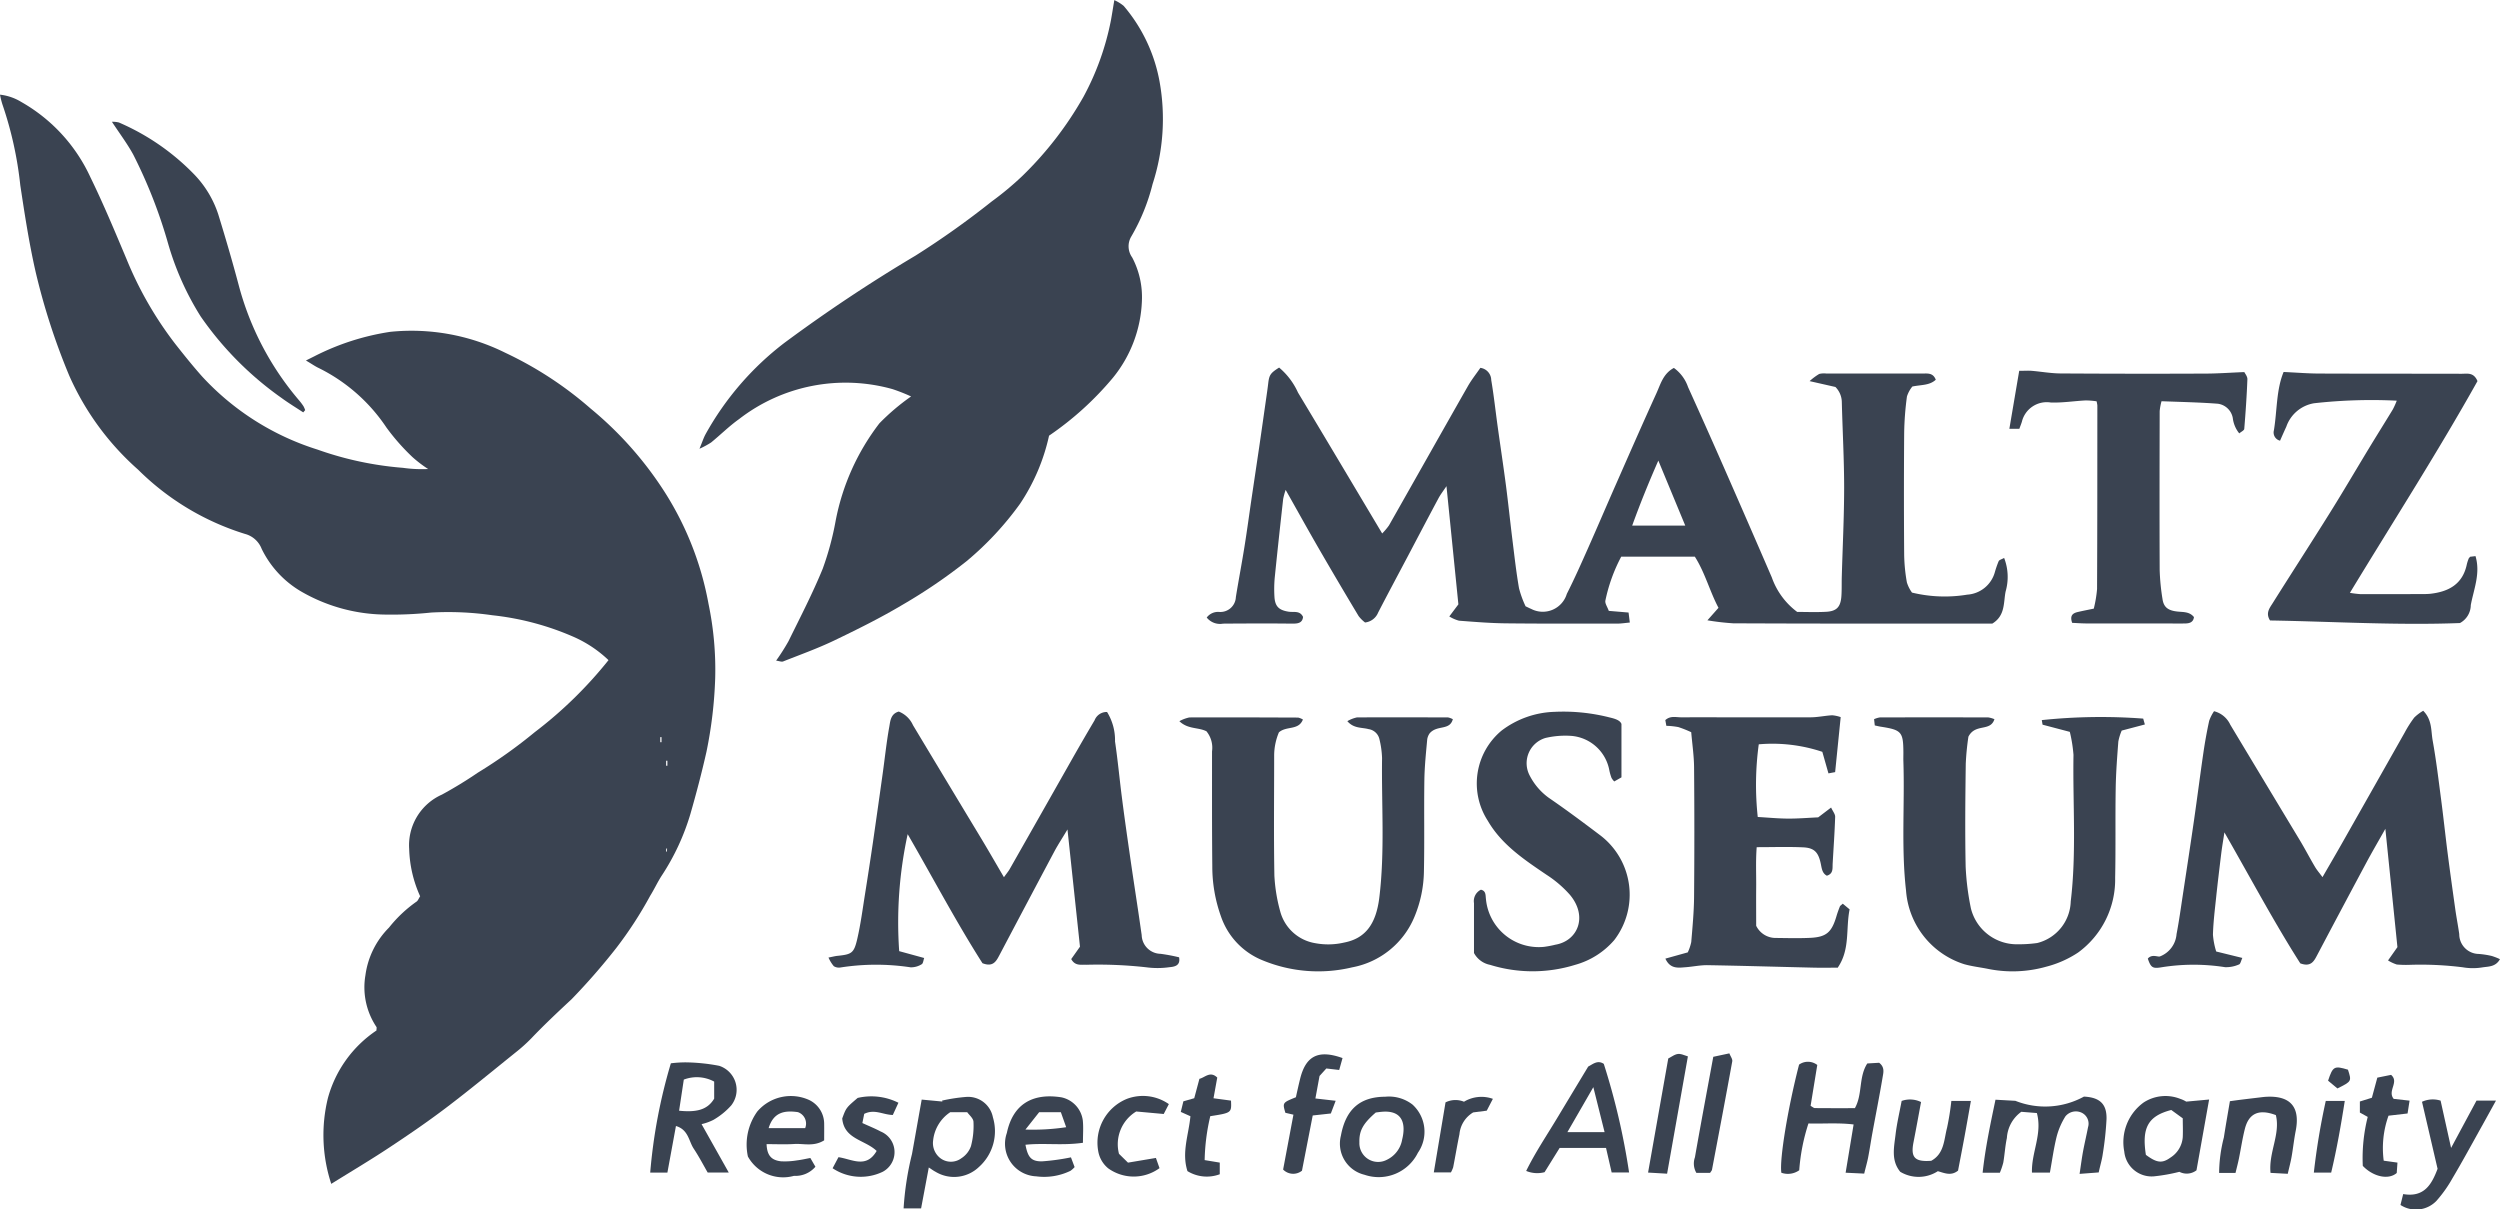 <?xml version="1.0" encoding="UTF-8"?>
<svg xmlns="http://www.w3.org/2000/svg" xmlns:xlink="http://www.w3.org/1999/xlink" id="Group_435" data-name="Group 435" width="200" height="96.747" viewBox="0 0 200 96.747">
  <defs>
    <clipPath id="clip-path">
      <rect id="Rectangle_70" data-name="Rectangle 70" width="200" height="96.747" fill="#3a4351"></rect>
    </clipPath>
  </defs>
  <g id="Group_172" data-name="Group 172" clip-path="url(#clip-path)">
    <path id="Path_1228" data-name="Path 1228" d="M33.611,96.313a9.77,9.77,0,0,1-.877-3.792,4.43,4.43,0,0,1,2.619-4.34,33.354,33.354,0,0,0,2.877-1.757,39.628,39.628,0,0,0,4.557-3.244,33.465,33.465,0,0,0,5.894-5.757A9.7,9.7,0,0,0,45.9,75.565a22.08,22.08,0,0,0-6.518-1.734,24.607,24.607,0,0,0-4.9-.214,30.2,30.2,0,0,1-3.736.16,13.679,13.679,0,0,1-6.681-1.862,8.007,8.007,0,0,1-3.132-3.395A1.97,1.97,0,0,0,19.6,67.326a20.874,20.874,0,0,1-8.55-5.14,21.8,21.8,0,0,1-5.507-7.514,52.967,52.967,0,0,1-2.7-8.341c-.518-2.28-.87-4.585-1.22-6.9A29.577,29.577,0,0,0,.187,32.945,6.553,6.553,0,0,1,0,32.185a4.129,4.129,0,0,1,1.7.583A13.317,13.317,0,0,1,7.237,38.8c1.045,2.14,1.962,4.345,2.887,6.541a29.11,29.11,0,0,0,3.9,6.788c.7.889,1.408,1.774,2.161,2.618A21.138,21.138,0,0,0,25.4,60.579a26.709,26.709,0,0,0,6.839,1.46,10.906,10.906,0,0,0,2.012.095,10.056,10.056,0,0,1-1.244-.947,17.173,17.173,0,0,1-2.089-2.369,13.915,13.915,0,0,0-5.494-4.8c-.232-.117-.448-.266-.949-.567l.664-.331a19.789,19.789,0,0,1,6.088-1.962,16.835,16.835,0,0,1,9.181,1.669A29.289,29.289,0,0,1,47.254,57.3a28.628,28.628,0,0,1,5.571,6.143,24.925,24.925,0,0,1,3.856,9.475,25.831,25.831,0,0,1,.535,5.934,34.53,34.53,0,0,1-.7,5.909c-.376,1.668-.812,3.325-1.284,4.969a18.559,18.559,0,0,1-2.3,4.941c-.335.519-.593,1.085-.92,1.609a31.427,31.427,0,0,1-2.7,4.159,51.653,51.653,0,0,1-3.583,4.109c-1.094,1.018-2.2,2.056-3.236,3.144a13,13,0,0,1-1.257,1.125c-1.845,1.485-3.672,2.994-5.558,4.424-1.474,1.118-3.006,2.164-4.55,3.185-1.5.994-3.056,1.916-4.627,2.895a12.456,12.456,0,0,1-.267-6.869,9.521,9.521,0,0,1,3.883-5.4c0-.131.032-.232,0-.282a5.7,5.7,0,0,1-.883-4.138,6.634,6.634,0,0,1,1.883-3.809,10.569,10.569,0,0,1,2.2-2.078c.119-.073.174-.251.3-.439m15.594-18.28-.052-.062.062.051.052.064-.063-.052m3.612,5.96h.1v-.407h-.1Zm.469,1.883h.1v-.4h-.1Zm.077,6.622-.068,0-.015.242.072,0c0-.08.007-.161.011-.242" transform="translate(0 -24.612)" fill="#3a4351"></path>
    <path id="Path_1229" data-name="Path 1229" d="M243.95,52.836a16.708,16.708,0,0,0,.978-1.537c.942-1.918,1.929-3.821,2.739-5.8a23.331,23.331,0,0,0,1.031-3.816,18.484,18.484,0,0,1,3.505-7.818,17.8,17.8,0,0,1,2.534-2.149,14.39,14.39,0,0,0-1.478-.584,13.914,13.914,0,0,0-12.289,2.4c-.788.56-1.481,1.255-2.233,1.868a6.812,6.812,0,0,1-.929.5c.23-.555.328-.871.483-1.156a23.553,23.553,0,0,1,6.283-7.294,124.228,124.228,0,0,1,10.516-7,68.491,68.491,0,0,0,6.1-4.334,24.5,24.5,0,0,0,2.426-2.018,28.1,28.1,0,0,0,4.911-6.353,21.458,21.458,0,0,0,2.2-6.134c.088-.486.163-.975.268-1.6a3.2,3.2,0,0,1,.751.462,12.859,12.859,0,0,1,2.87,6.056,16.861,16.861,0,0,1-.56,8.2,15.965,15.965,0,0,1-1.713,4.208,1.526,1.526,0,0,0,.08,1.656,6.811,6.811,0,0,1,.779,3.5,10.312,10.312,0,0,1-2.3,6.106,24.91,24.91,0,0,1-5.128,4.655,15.9,15.9,0,0,1-2.317,5.443,24.841,24.841,0,0,1-4.284,4.6,42.767,42.767,0,0,1-5.089,3.467c-1.775,1.059-3.637,1.982-5.5,2.877-1.325.636-2.718,1.133-4.087,1.676-.118.047-.285-.029-.546-.063" transform="translate(-181.85)" fill="#3a4351"></path>
    <path id="Path_1230" data-name="Path 1230" d="M442.392,144.428l1.6.135.1.8c-.386.035-.688.085-.99.085-2.979,0-5.959.013-8.938-.021-1.247-.014-2.493-.116-3.737-.212a2.878,2.878,0,0,1-.776-.339l.727-.968c-.317-3.149-.629-6.245-.953-9.456-.247.372-.474.661-.645.981-.832,1.552-1.648,3.112-2.47,4.67-.786,1.487-1.581,2.97-2.353,4.465a1.283,1.283,0,0,1-1.045.791,2.71,2.71,0,0,1-.514-.511q-1.6-2.664-3.155-5.35c-.879-1.52-1.729-3.056-2.683-4.747a5.46,5.46,0,0,0-.2.729c-.232,2.089-.462,4.177-.672,6.268a10.122,10.122,0,0,0-.027,1.527c.041.793.35,1.1,1.145,1.222.406.061.892-.111,1.144.413-.042.459-.375.536-.75.538-.706,0-1.411-.012-2.117-.011q-1.764,0-3.528.014a1.358,1.358,0,0,1-1.31-.488,1.132,1.132,0,0,1,.99-.448,1.243,1.243,0,0,0,1.341-1.189c.217-1.343.473-2.68.688-4.024.209-1.305.384-2.616.577-3.924.2-1.346.4-2.691.6-4.038.191-1.308.376-2.618.563-3.927.055-.385.112-.769.157-1.156.081-.7.173-.847.875-1.291a5.619,5.619,0,0,1,1.511,2c2.235,3.713,4.448,7.439,6.734,11.271a4.939,4.939,0,0,0,.544-.644c2.1-3.7,4.192-7.417,6.3-11.119.3-.532.689-1.016,1.011-1.486a1,1,0,0,1,.87.977c.208,1.227.341,2.466.512,3.7.219,1.579.46,3.155.666,4.735.191,1.466.342,2.938.524,4.406.158,1.274.3,2.551.521,3.815a8.056,8.056,0,0,0,.525,1.444c.221.1.323.16.432.2a2.007,2.007,0,0,0,2.865-1.191c.6-1.188,1.14-2.4,1.681-3.618.778-1.749,1.526-3.51,2.3-5.262,1.056-2.4,2.106-4.794,3.191-7.177.332-.728.537-1.566,1.394-2.023a3.13,3.13,0,0,1,1.134,1.533q1.428,3.149,2.819,6.316,1.956,4.452,3.884,8.916a5.87,5.87,0,0,0,2.027,2.754c.679,0,1.5.035,2.314-.009.851-.046,1.164-.39,1.224-1.26.035-.508.016-1.019.03-1.528.066-2.383.188-4.766.189-7.148,0-2.266-.128-4.531-.185-6.8a1.758,1.758,0,0,0-.512-1.25l-2.066-.468a4.787,4.787,0,0,1,.767-.573,1.568,1.568,0,0,1,.582-.032q3.822,0,7.645,0c.413,0,.878-.091,1.1.493-.5.465-1.152.395-1.873.543a2.4,2.4,0,0,0-.434.8,24.424,24.424,0,0,0-.221,2.911q-.038,4.881,0,9.762a13.736,13.736,0,0,0,.217,2.2,2.837,2.837,0,0,0,.408.813,11.1,11.1,0,0,0,4.42.165,2.458,2.458,0,0,0,2.208-1.794,7.924,7.924,0,0,1,.307-.885c.05-.105.237-.146.436-.258a4.2,4.2,0,0,1,.121,2.678c-.18.868-.011,1.938-1.07,2.577-1.561,0-3.2,0-4.847,0-5.293,0-10.585,0-15.878-.025a19.952,19.952,0,0,1-2.063-.24l.887-1c-.691-1.291-1.074-2.805-1.891-4.089h-5.892a13.138,13.138,0,0,0-1.268,3.52c-.037.227.159.493.273.812m6.118-6.821-2.154-5.2c-.788,1.8-1.45,3.43-2.091,5.2Z" transform="translate(-313.707 -95.56)" fill="#3a4351"></path>
    <path id="Path_1231" data-name="Path 1231" d="M303.965,241.955a4.285,4.285,0,0,1,.637,2.353c.222,1.5.36,3.015.555,4.52.2,1.581.429,3.16.656,4.739.21,1.462.436,2.922.653,4.384.092.616.178,1.233.269,1.849a1.539,1.539,0,0,0,1.509,1.5,14.176,14.176,0,0,1,1.483.279c.127.677-.369.753-.762.791a6.79,6.79,0,0,1-1.876.007,34.81,34.81,0,0,0-4.8-.2c-.415-.019-.886.108-1.191-.457l.7-.989-1-9.381c-.4.676-.748,1.2-1.041,1.745q-2.2,4.135-4.387,8.282c-.264.5-.51,1.013-1.373.675-2.1-3.293-3.972-6.849-5.983-10.324a33.163,33.163,0,0,0-.679,9.359l2,.548c-.067.184-.082.436-.2.5a1.632,1.632,0,0,1-.88.247,18.422,18.422,0,0,0-5.593.008.773.773,0,0,1-.558-.1,2.8,2.8,0,0,1-.425-.691c.344-.067.527-.117.714-.136,1.139-.118,1.323-.209,1.587-1.35.272-1.172.427-2.371.617-3.561q.331-2.072.635-4.149.4-2.772.787-5.547c.172-1.233.3-2.475.521-3.7.084-.454.1-1.053.76-1.236a2.077,2.077,0,0,1,1.138,1.088q2.744,4.57,5.5,9.134c.58.965,1.14,1.943,1.777,3.031.211-.3.352-.46.457-.644q2.548-4.484,5.089-8.971.84-1.477,1.706-2.939a1.039,1.039,0,0,1,1-.665" transform="translate(-215.4 -184.995)" fill="#3a4351"></path>
    <path id="Path_1232" data-name="Path 1232" d="M752.267,241.633c.731.731.619,1.609.759,2.38.283,1.568.472,3.153.679,4.734.192,1.467.347,2.939.536,4.406s.395,2.93.6,4.393c.093.654.22,1.3.313,1.957a1.582,1.582,0,0,0,1.56,1.588,6.784,6.784,0,0,1,1.034.16,4.808,4.808,0,0,1,.663.258c-.335.606-.891.583-1.35.648a4.777,4.777,0,0,1-1.639,0,26.955,26.955,0,0,0-4.327-.192,8.391,8.391,0,0,1-.938-.029,3.146,3.146,0,0,1-.7-.326l.751-1.065-.965-9.465c-.572,1.015-1.064,1.854-1.523,2.711q-1.966,3.67-3.91,7.352c-.262.493-.494,1.026-1.373.7-2.094-3.285-3.979-6.832-6.07-10.478-.1.659-.19,1.171-.253,1.687-.151,1.235-.3,2.471-.429,3.708-.1.93-.21,1.862-.235,2.795a6.139,6.139,0,0,0,.26,1.34l2.092.515c-.107.224-.148.479-.263.519a2.543,2.543,0,0,1-1.121.22,16.241,16.241,0,0,0-5.123.015c-.679.113-.817,0-1.056-.7.329-.392.819-.108.97-.175a2.083,2.083,0,0,0,1.329-1.785c.191-.992.33-1.994.481-2.994.309-2.038.621-4.075.916-6.115.261-1.809.491-3.622.755-5.43q.186-1.27.458-2.525a3.355,3.355,0,0,1,.39-.768,1.963,1.963,0,0,1,1.3,1.082q2.774,4.618,5.557,9.232c.422.7.8,1.432,1.219,2.139.153.26.356.491.6.821.541-.937,1.03-1.773,1.508-2.615q2.539-4.48,5.074-8.963a9.234,9.234,0,0,1,.754-1.184,3.591,3.591,0,0,1,.71-.541" transform="translate(-558.414 -184.775)" fill="#3a4351"></path>
    <path id="Path_1233" data-name="Path 1233" d="M403.117,245c-.653-.323-1.475-.144-2.151-.8a2.852,2.852,0,0,1,.8-.3c2.9-.012,5.8,0,8.7.011a1.348,1.348,0,0,1,.383.155c-.345.893-1.315.492-1.921,1.028a4.859,4.859,0,0,0-.379,1.8c0,3.215-.038,6.431.017,9.645a13.178,13.178,0,0,0,.465,2.869,3.484,3.484,0,0,0,2.808,2.552,5.626,5.626,0,0,0,2.323-.054c1.681-.328,2.541-1.472,2.8-3.6.45-3.7.168-7.432.219-11.149a7.32,7.32,0,0,0-.207-1.5,1.047,1.047,0,0,0-.877-.823c-.535-.146-1.177-.035-1.693-.635a2.555,2.555,0,0,1,.764-.3c2.43-.016,4.861-.007,7.292,0a1.408,1.408,0,0,1,.383.143c-.254.934-1.242.433-1.849,1.123a1.114,1.114,0,0,0-.2.488c-.1,1.086-.213,2.175-.229,3.265-.036,2.431.016,4.863-.035,7.293a9.815,9.815,0,0,1-.758,3.64,6.727,6.727,0,0,1-4.986,4.042,11.645,11.645,0,0,1-7.127-.548,5.818,5.818,0,0,1-3.37-3.539,11.826,11.826,0,0,1-.689-4.013c-.031-3.058-.021-6.117-.022-9.175a2.078,2.078,0,0,0-.462-1.629" transform="translate(-306.616 -186.505)" fill="#3a4351"></path>
    <path id="Path_1234" data-name="Path 1234" d="M652.809,244.969l-2.179-.574-.063-.367a45.251,45.251,0,0,1,8.113-.12l.133.47-1.852.488a4.121,4.121,0,0,0-.271.882c-.094,1.243-.19,2.489-.21,3.735-.039,2.39.007,4.782-.044,7.171a7.229,7.229,0,0,1-2.962,5.968,8.381,8.381,0,0,1-2.546,1.132,9.9,9.9,0,0,1-4.749.159c-.611-.117-1.234-.191-1.83-.361a6.689,6.689,0,0,1-4.642-5.885c-.392-3.437-.1-6.881-.212-10.32-.008-.235,0-.47,0-.705-.008-1.675-.139-1.826-1.811-2.087-.149-.023-.3-.061-.478-.1l-.056-.5a1.781,1.781,0,0,1,.462-.141q4.339-.012,8.677,0a2.066,2.066,0,0,1,.49.141c-.324,1.029-1.523.309-2.082,1.4a20.984,20.984,0,0,0-.212,2.165c-.037,2.743-.064,5.487-.009,8.229a21.089,21.089,0,0,0,.422,3.348,3.784,3.784,0,0,0,3.791,2.864,10.209,10.209,0,0,0,1.516-.1,3.534,3.534,0,0,0,2.677-3.321c.468-3.9.157-7.819.221-11.729a11.67,11.67,0,0,0-.292-1.837" transform="translate(-487.224 -186.42)" fill="#3a4351"></path>
    <path id="Path_1235" data-name="Path 1235" d="M772.032,131.963a.672.672,0,0,1-.489-.832c.262-1.584.184-3.237.776-4.664,1.049.049,1.94.123,2.832.126,3.8.016,7.606.008,11.409.018.447,0,.967-.138,1.269.587-3.175,5.674-6.734,11.214-10.206,16.937a7.916,7.916,0,0,0,.875.107c1.646,0,3.293,0,4.94-.009a5.687,5.687,0,0,0,.588-.019c1.489-.16,2.623-.764,2.953-2.371a3.364,3.364,0,0,1,.145-.446c.012-.034.046-.061.115-.147l.431-.052c.412,1.381-.138,2.641-.377,3.917a1.649,1.649,0,0,1-.868,1.438c-5,.194-10.111-.12-15.191-.207-.369-.58-.043-.983.195-1.361,1.517-2.415,3.068-4.808,4.578-7.227,1.1-1.757,2.142-3.544,3.217-5.314.608-1,1.232-1.991,1.838-2.992a6.465,6.465,0,0,0,.309-.689,41.323,41.323,0,0,0-6.622.207,2.844,2.844,0,0,0-2.214,1.873c-.173.373-.338.75-.5,1.118" transform="translate(-589.63 -96.709)" fill="#3a4351"></path>
    <path id="Path_1236" data-name="Path 1236" d="M580,263.38c-.624,0-1.246.012-1.867,0-2.854-.066-5.706-.151-8.56-.2-.579-.01-1.159.117-1.74.162-.608.047-1.253.165-1.644-.686l1.792-.5a3.8,3.8,0,0,0,.278-.826c.1-1.2.216-2.412.226-3.619q.044-5.175,0-10.351c-.007-.927-.146-1.853-.228-2.818a8.844,8.844,0,0,0-1.033-.41,6.152,6.152,0,0,0-.957-.1l-.083-.457c.4-.366.849-.223,1.26-.224,3.451-.006,6.9.012,10.351,0,.579,0,1.156-.131,1.737-.163a2.724,2.724,0,0,1,.682.148c-.15,1.489-.293,2.911-.444,4.4l-.535.1-.49-1.724a12.593,12.593,0,0,0-5.085-.6,23.97,23.97,0,0,0-.081,5.812c.788.045,1.6.124,2.4.13s1.62-.062,2.436-.1l1.032-.785c.138.3.332.526.325.744-.04,1.247-.129,2.493-.2,3.739-.021.381.068.807-.463.97-.349-.181-.4-.523-.469-.868-.189-.983-.508-1.354-1.416-1.4-1.2-.056-2.414-.014-3.729-.014-.087,1.109-.031,2.158-.041,3.2s0,2.114,0,3.089a1.728,1.728,0,0,0,1.6.973c.9.011,1.805.034,2.7-.007,1.312-.06,1.739-.436,2.123-1.738.077-.261.171-.518.271-.771.026-.065.108-.108.232-.226l.548.456c-.316,1.55.053,3.183-.94,4.647" transform="translate(-432.959 -185.966)" fill="#3a4351"></path>
    <path id="Path_1237" data-name="Path 1237" d="M683.978,126.047c.443,0,.711-.019.977,0,.775.065,1.547.206,2.322.211q5.763.037,11.527.012c1.009,0,2.018-.075,3.172-.121.052.113.255.348.246.575-.051,1.325-.142,2.649-.251,3.97-.01.12-.241.223-.4.359a2.39,2.39,0,0,1-.518-1.23,1.4,1.4,0,0,0-1.2-1.143c-1.472-.112-2.95-.14-4.5-.2a4.448,4.448,0,0,0-.149.793c-.009,4.234-.017,8.469,0,12.7a17.454,17.454,0,0,0,.225,2.323c.093.662.438.936,1.232,1.013.466.045.943.011,1.285.439-.046.4-.332.5-.663.51-.588.014-1.176,0-1.764,0-2.039,0-4.077,0-6.116,0-.416,0-.831-.032-1.2-.048-.209-.6.065-.778.451-.868.407-.094.816-.173,1.279-.27a9.968,9.968,0,0,0,.262-1.559c.023-4.9.02-9.8.023-14.7a2.323,2.323,0,0,0-.061-.326,6.171,6.171,0,0,0-.867-.071c-.933.047-1.869.2-2.8.166a2.047,2.047,0,0,0-2.311,1.544c-.057.182-.13.359-.2.558h-.8l.789-4.645" transform="translate(-522.43 -96.382)" fill="#3a4351"></path>
    <path id="Path_1238" data-name="Path 1238" d="M501.118,261.219c0-1.335,0-2.667,0-4a1.015,1.015,0,0,1,.555-1.073c.413.095.362.436.4.737a4.242,4.242,0,0,0,4.649,3.835,8.177,8.177,0,0,0,.912-.173c1.774-.3,2.627-2.244,1.15-4a9.031,9.031,0,0,0-1.863-1.593c-1.784-1.209-3.589-2.408-4.695-4.316a5.5,5.5,0,0,1,1.1-7.219,7.362,7.362,0,0,1,4.238-1.5,14.976,14.976,0,0,1,4.41.45c.436.1.834.228.942.52v4.271l-.576.328a1.272,1.272,0,0,1-.22-.285,3.937,3.937,0,0,1-.187-.671,3.37,3.37,0,0,0-3.024-2.689,6.942,6.942,0,0,0-2.08.168,2.107,2.107,0,0,0-1.246,3.021,5.017,5.017,0,0,0,1.509,1.758c1.384.949,2.732,1.952,4.071,2.965a5.967,5.967,0,0,1,1.176,8.424,6.354,6.354,0,0,1-3.132,1.981,11.487,11.487,0,0,1-6.8,0,1.863,1.863,0,0,1-1.284-.94" transform="translate(-383.199 -184.97)" fill="#3a4351"></path>
    <path id="Path_1239" data-name="Path 1239" d="M53.362,64.653c-.577-.382-1.172-.741-1.73-1.15a26.309,26.309,0,0,1-6.476-6.526,22.76,22.76,0,0,1-2.615-5.862,39.55,39.55,0,0,0-2.775-7.079c-.48-.879-1.09-1.687-1.71-2.632a1.986,1.986,0,0,1,.561.057,18.669,18.669,0,0,1,6.041,4.174,8.312,8.312,0,0,1,1.91,3.191c.573,1.86,1.121,3.73,1.621,5.611a23.39,23.39,0,0,0,4.839,9.253,4.631,4.631,0,0,1,.351.467,1.92,1.92,0,0,1,.136.315l-.155.18" transform="translate(-29.102 -31.661)" fill="#3a4351"></path>
    <path id="Path_1240" data-name="Path 1240" d="M681.8,378.885c.111-.732.178-1.264.275-1.789.12-.649.275-1.292.4-1.941a.971.971,0,0,0-.536-1.177,1.081,1.081,0,0,0-1.275.308,5.851,5.851,0,0,0-.692,1.589c-.235.938-.364,1.9-.547,2.907h-1.435c-.055-1.617.848-3.08.393-4.764l-1.246-.1a2.775,2.775,0,0,0-1.153,2.094c-.139.646-.175,1.313-.287,1.965a5.682,5.682,0,0,1-.276.818h-1.378c.216-2,.618-3.873,1.029-5.844l1.59.088a6.445,6.445,0,0,0,5.487-.337c1.246.062,1.838.574,1.806,1.8a25.484,25.484,0,0,1-.3,2.785c-.062.457-.2.9-.326,1.481l-1.525.116" transform="translate(-515.433 -284.974)" fill="#3a4351"></path>
    <path id="Path_1241" data-name="Path 1241" d="M612.178,369.949l-1.486-.071.638-3.86c-1.247-.151-2.407-.045-3.612-.08a15.674,15.674,0,0,0-.737,3.743,1.57,1.57,0,0,1-1.43.2c-.165-1.047.533-5.245,1.417-8.651a1.219,1.219,0,0,1,1.456.029l-.534,3.27c.143.077.243.177.343.178,1.051.012,2.1.007,3.2.007.626-1.116.288-2.489.993-3.576l.947-.056c.465.356.341.781.281,1.142-.25,1.493-.546,2.977-.819,4.466-.119.649-.213,1.3-.339,1.951-.08.412-.2.817-.316,1.3" transform="translate(-463.042 -276.061)" fill="#3a4351"></path>
    <path id="Path_1242" data-name="Path 1242" d="M222.712,361.245a9.423,9.423,0,0,1,1.205-.076,15.086,15.086,0,0,1,2.66.276,2.02,2.02,0,0,1,.965,3.167,5.777,5.777,0,0,1-1.433,1.162,4.143,4.143,0,0,1-.941.337l2.176,3.872h-1.686c-.334-.578-.691-1.268-1.118-1.912-.4-.6-.419-1.517-1.421-1.81l-.684,3.726H221.06a42.872,42.872,0,0,1,1.652-8.742m.659,3.793c1.282.124,2.235-.007,2.806-.966v-1.365a2.926,2.926,0,0,0-2.43-.159l-.377,2.49" transform="translate(-169.043 -276.18)" fill="#3a4351"></path>
    <path id="Path_1243" data-name="Path 1243" d="M309.217,378.576l-.615,3.272h-1.4a24.344,24.344,0,0,1,.672-4.351c.255-1.411.5-2.823.776-4.352l1.655.156-.027-.075a13.7,13.7,0,0,1,1.93-.294,2.021,2.021,0,0,1,2.138,1.629,3.839,3.839,0,0,1-1.11,3.969,2.874,2.874,0,0,1-3.481.389c-.165-.084-.314-.2-.536-.342m1.712-4.421a3.1,3.1,0,0,0-1.368,2.266,1.523,1.523,0,0,0,.61,1.433,1.4,1.4,0,0,0,1.651-.017,1.89,1.89,0,0,0,.768-.972,6.317,6.317,0,0,0,.2-1.943c-.012-.283-.349-.552-.5-.767Z" transform="translate(-234.914 -285.178)" fill="#3a4351"></path>
    <path id="Path_1244" data-name="Path 1244" d="M520.346,369.928a2.3,2.3,0,0,1-1.473-.1c.726-1.476,1.633-2.822,2.467-4.209.825-1.371,1.651-2.741,2.495-4.14.382-.2.755-.544,1.247-.217a55.479,55.479,0,0,1,2.024,8.689h-1.394l-.451-1.964h-3.71l-1.205,1.938m4.8-3.2-.9-3.6-2.076,3.6h2.976Z" transform="translate(-396.779 -276.153)" fill="#3a4351"></path>
    <path id="Path_1245" data-name="Path 1245" d="M727,373.123l1.835-.168c-.36,2.016-.69,3.87-1.01,5.661a1.274,1.274,0,0,1-1.368.122,13.962,13.962,0,0,1-2.052.364,2.2,2.2,0,0,1-2.357-1.983,3.92,3.92,0,0,1,1.556-3.932,3.2,3.2,0,0,1,2.916-.287,2.365,2.365,0,0,1,.48.221m-1.189.669c-1.866.484-2.372,1.423-2.034,3.59.868.643,1.292.706,1.968.218a2.115,2.115,0,0,0,.982-1.639c.023-.5,0-1,0-1.5l-.92-.668" transform="translate(-552.106 -284.993)" fill="#3a4351"></path>
    <path id="Path_1246" data-name="Path 1246" d="M348.091,376.466c-1.644.237-3.131,0-4.6.159.191,1,.457,1.332,1.311,1.328a17.721,17.721,0,0,0,2.328-.321l.293.779a1.958,1.958,0,0,1-.334.3,4.829,4.829,0,0,1-2.739.44,2.609,2.609,0,0,1-2.348-3.47c.482-2.291,2.038-3.211,4.354-2.853a2.175,2.175,0,0,1,1.724,1.86c.054.536.01,1.081.01,1.777m-4.6-1.056a17.949,17.949,0,0,0,3.258-.188l-.425-1.2h-1.737l-1.1,1.392" transform="translate(-261.454 -285.044)" fill="#3a4351"></path>
    <path id="Path_1247" data-name="Path 1247" d="M254.053,377.419a4.533,4.533,0,0,1,.757-3.608,3.533,3.533,0,0,1,4.137-.916,2.11,2.11,0,0,1,1.207,1.88c.007.463,0,.925,0,1.35-.838.522-1.639.245-2.4.293-.733.046-1.471.01-2.207.01.034.884.365,1.286,1.154,1.374a5.86,5.86,0,0,0,1.279-.074c.343-.039.682-.12,1.068-.191l.407.7a2.1,2.1,0,0,1-1.716.729,3.219,3.219,0,0,1-3.688-1.552m1.661-2.266h2.923a.969.969,0,0,0-.582-1.279c-1.067-.154-1.952,0-2.341,1.279" transform="translate(-194.221 -284.898)" fill="#3a4351"></path>
    <path id="Path_1248" data-name="Path 1248" d="M459.234,372.854a3.075,3.075,0,0,1,2.188.631,2.943,2.943,0,0,1,.431,3.847,3.5,3.5,0,0,1-4.279,1.764,2.562,2.562,0,0,1-1.884-3.124c.386-2.108,1.523-3.108,3.545-3.118m-.749,1.258c-1.033.892-1.342,1.465-1.317,2.4a1.5,1.5,0,0,0,2.2,1.385,2.205,2.205,0,0,0,1.222-1.622c.3-1.208.082-2.4-1.706-2.209-.116.012-.231.029-.4.05" transform="translate(-348.418 -285.116)" fill="#3a4351"></path>
    <path id="Path_1249" data-name="Path 1249" d="M819.1,379.36l-1.249-5.373a2.06,2.06,0,0,1,1.488-.092l.838,3.783,2.034-3.784h1.557c-.5.907-.925,1.679-1.355,2.448-.7,1.26-1.393,2.53-2.13,3.772A10.3,10.3,0,0,1,819,381.92a2.271,2.271,0,0,1-2.871.321l.217-.872c1.675.291,2.279-.771,2.747-2.009" transform="translate(-624.091 -285.844)" fill="#3a4351"></path>
    <path id="Path_1250" data-name="Path 1250" d="M759.905,379.007l-1.376-.074c-.163-1.646.805-3.1.426-4.622-1.351-.509-2.156-.15-2.477,1.093-.2.788-.318,1.6-.481,2.4-.076.37-.174.736-.27,1.136h-1.31a11.7,11.7,0,0,1,.379-2.841c.147-.955.316-1.907.483-2.9.329-.045.589-.083.85-.115q.743-.092,1.487-.179c.194-.023.388-.05.582-.06,1.933-.1,2.72.831,2.344,2.733-.135.685-.207,1.383-.328,2.071-.073.415-.184.824-.308,1.364" transform="translate(-576.887 -285.103)" fill="#3a4351"></path>
    <path id="Path_1251" data-name="Path 1251" d="M644.48,373.933a2.008,2.008,0,0,1,1.556.087c-.2,1.073-.392,2.137-.6,3.2-.247,1.237.09,1.6,1.416,1.5,1.049-.576,1.013-1.687,1.264-2.638a21.445,21.445,0,0,0,.344-2.151h1.563c-.177,1-.34,1.936-.513,2.874-.168.912-.347,1.821-.514,2.7-.556.45-1.076.2-1.616.047a2.845,2.845,0,0,1-3.007.049c-.757-.917-.491-1.989-.372-3.018.1-.846.3-1.68.481-2.641" transform="translate(-492.352 -285.857)" fill="#3a4351"></path>
    <path id="Path_1252" data-name="Path 1252" d="M440.988,358.781l-.265.947-1.03-.12-.543.6-.331,1.8,1.622.184-.387,1.017-1.449.159-.86,4.418a1.124,1.124,0,0,1-1.508-.093l.825-4.389-.645-.15c-.234-.81-.234-.81.842-1.245.1-.46.21-.949.328-1.435.45-1.863,1.445-2.4,3.4-1.7" transform="translate(-333.587 -274.13)" fill="#3a4351"></path>
    <path id="Path_1253" data-name="Path 1253" d="M283.073,378.54l.468-.883c1.083.157,2.224.936,3.055-.5-.939-.9-2.608-.929-2.754-2.6.316-.857.316-.857,1.235-1.641a4.841,4.841,0,0,1,3.261.386l-.449.978c-.8-.018-1.456-.5-2.288-.088l-.147.733c.556.255,1.026.443,1.47.68a1.781,1.781,0,0,1,.17,3.213,4.05,4.05,0,0,1-4.021-.276" transform="translate(-216.464 -285.082)" fill="#3a4351"></path>
    <path id="Path_1254" data-name="Path 1254" d="M806.3,367.493l-.16,1.028-1.525.177a7.707,7.707,0,0,0-.384,3.6l1.1.153c-.024.349-.044.634-.058.831-.668.582-1.9.291-2.716-.57a13.48,13.48,0,0,1,.395-3.916l-.628-.348v-.885l.961-.3.435-1.608,1.1-.223c.674.579-.318,1.273.209,1.921l1.266.141" transform="translate(-613.534 -279.443)" fill="#3a4351"></path>
    <path id="Path_1255" data-name="Path 1255" d="M378.786,373.262l-.412.794-2.2-.2a3.061,3.061,0,0,0-1.379,3.386l.72.706,2.234-.376.288.817a3.5,3.5,0,0,1-4.106.014,2.268,2.268,0,0,1-.8-1.39,3.787,3.787,0,0,1,2.29-4.164,3.625,3.625,0,0,1,3.365.417" transform="translate(-285.276 -284.937)" fill="#3a4351"></path>
    <path id="Path_1256" data-name="Path 1256" d="M403.355,372.176l1.209.2v.932a2.957,2.957,0,0,1-2.584-.25c-.48-1.488.1-2.917.237-4.392l-.77-.345.206-.847.869-.249.415-1.552c.441-.1.857-.652,1.427-.1l-.3,1.656,1.4.188c.046.978.046.978-1.659,1.245a16.582,16.582,0,0,0-.45,3.513" transform="translate(-306.983 -279.368)" fill="#3a4351"></path>
    <path id="Path_1257" data-name="Path 1257" d="M577.2,367.683h-1.094a1.481,1.481,0,0,1-.117-1.246c.467-2.664.968-5.323,1.468-8.042l1.287-.275c.092.24.264.457.232.638-.524,2.894-1.074,5.783-1.622,8.673-.013.069-.076.129-.153.253" transform="translate(-440.395 -273.851)" fill="#3a4351"></path>
    <path id="Path_1258" data-name="Path 1258" d="M561.84,367.889l-1.523-.089,1.615-9.127c.772-.456.772-.456,1.571-.168l-1.664,9.384" transform="translate(-428.471 -273.994)" fill="#3a4351"></path>
    <path id="Path_1259" data-name="Path 1259" d="M492.2,373.068l-.49.945-1.085.14a2.265,2.265,0,0,0-1.1,1.748c-.181.876-.328,1.76-.5,2.639a2.448,2.448,0,0,1-.18.41h-1.371l.938-5.6a1.793,1.793,0,0,1,1.478-.052,2.7,2.7,0,0,1,2.306-.232" transform="translate(-372.77 -285.16)" fill="#3a4351"></path>
    <path id="Path_1260" data-name="Path 1260" d="M788.051,380.028h-1.387a55.052,55.052,0,0,1,.955-5.737h1.52c-.3,1.906-.618,3.758-1.088,5.737" transform="translate(-601.557 -286.218)" fill="#3a4351"></path>
    <path id="Path_1261" data-name="Path 1261" d="M792.256,364.6l-.751-.624c.385-1.155.494-1.21,1.591-.879.3.93.3.93-.84,1.5" transform="translate(-605.259 -277.522)" fill="#3a4351"></path>
  </g>
</svg>
